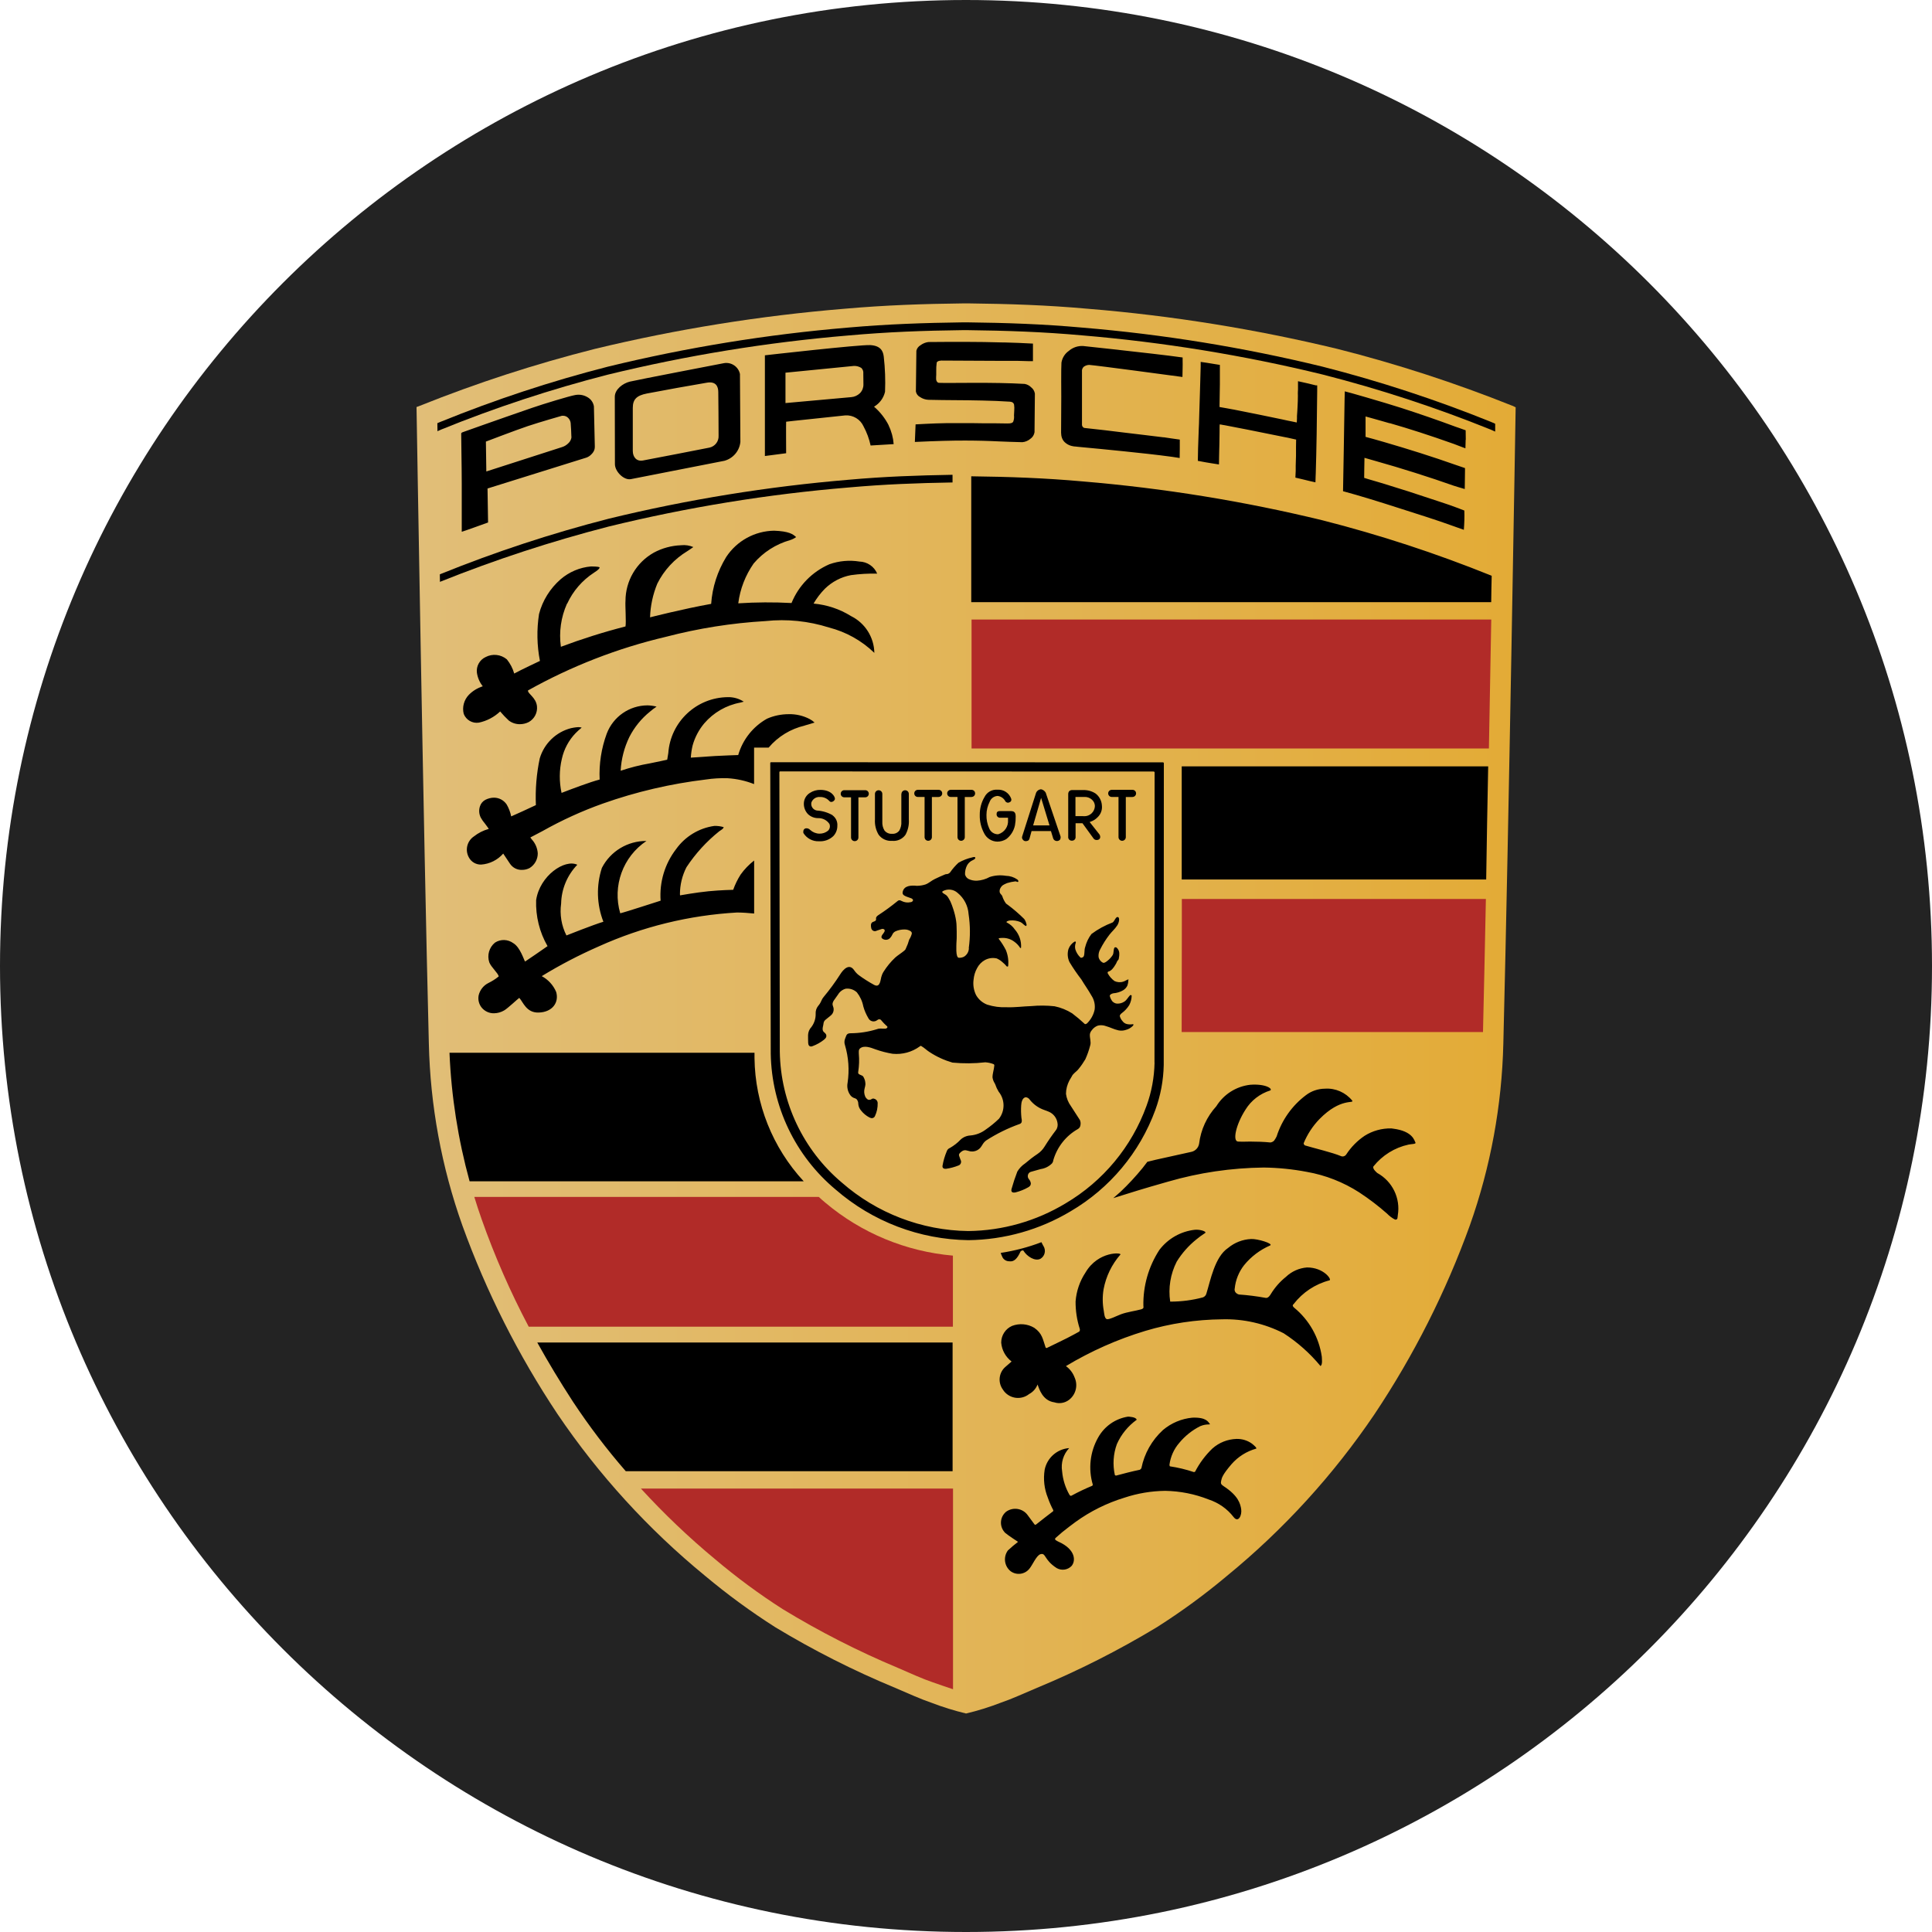 <?xml version="1.0" encoding="UTF-8"?>
<svg id="Layer_1" xmlns="http://www.w3.org/2000/svg" version="1.1" xmlns:xlink="http://www.w3.org/1999/xlink" viewBox="0 0 32 32">
  <!-- Generator: Adobe Illustrator 29.0.0, SVG Export Plug-In . SVG Version: 2.1.0 Build 186)  -->
  <defs>
    <style>
      .st0 {
        fill: #b12b28;
      }

      .st1 {
        fill: #232323;
      }

      .st2 {
        fill-rule: evenodd;
      }

      .st3 {
        fill: url(#linear-gradient);
      }
    </style>
    <linearGradient id="linear-gradient" x1="6.899" y1="84.703" x2="25.104" y2="84.703" gradientTransform="translate(0 -68)" gradientUnits="userSpaceOnUse">
      <stop offset="0" stop-color="#e1be78"/>
      <stop offset="1" stop-color="#e3ab36"/>
    </linearGradient>
  </defs>
  <g id="Layer_11" data-name="Layer_1">
    <path class="st1" d="M32,16c0,2.209-.448,4.314-1.257,6.228s-1.981,3.638-3.429,5.086-3.172,2.619-5.086,3.429-4.019,1.257-6.228,1.257-4.314-.448-6.228-1.257-3.638-1.981-5.086-3.429-2.619-3.172-3.429-5.086-1.257-4.019-1.257-6.228.448-4.314,1.257-6.228c.809-1.914,1.981-3.638,3.429-5.086s3.172-2.619,5.086-3.429c1.914-.81,4.019-1.257,6.228-1.257s4.314.448,6.228,1.257c1.914.809,3.638,1.981,5.086,3.429s2.619,3.172,3.429,5.086,1.257,4.019,1.257,6.228Z"/>
  </g>
  <g id="Layer_2">
    <g>
      <path class="st3" d="M25.047,6.72c-.943-.377-1.91-.692-2.895-.941-1.359-.328-2.741-.551-4.134-.665-.683-.061-1.3-.081-1.987-.089h-.058c-.687.008-1.304.029-1.987.089-1.393.115-2.776.337-4.134.665-.985.249-1.952.563-2.895.941-.039.016-.058.022-.058.022,0,0,.115,7.048.204,10.54.023,1.028.21,2.046.555,3.015.398,1.102.928,2.152,1.578,3.127.681,1.006,1.504,1.908,2.444,2.678.368.308.756.592,1.161.85.635.384,1.298.719,1.983,1.003.227.097.424.187.604.248.187.072.378.131.573.178.195-.046.386-.106.573-.178.18-.061.377-.152.604-.248.685-.284,1.348-.62,1.983-1.003.405-.257.793-.541,1.161-.85.94-.769,1.763-1.672,2.444-2.678.651-.975,1.181-2.025,1.579-3.127.344-.969.531-1.987.555-3.015.089-3.492.204-10.536.204-10.536-.018-.009-.036-.018-.055-.026h-.002Z"/>
      <path class="st0" d="M15.783,24.655h-5.168c.384.419.795.811,1.232,1.173.354.299.727.575,1.117.824.61.372,1.248.697,1.907.973.218.094.408.182.581.24.125.043.237.083.333.114h0v-3.325h-.002ZM15.783,20.797c-.777-.068-1.515-.373-2.112-.876-.037-.03-.074-.064-.109-.096h-5.706c.038.124.078.247.122.371.216.611.476,1.205.779,1.778h7.026v-1.177ZM24.612,14.89h-5.037v.39l-.003,1.814h4.991c.015-.645.032-1.401.048-2.204h0ZM24.7,10.261h-8.608v2.136h8.569c.014-.741.027-1.468.039-2.136h0Z"/>
      <path class="st2" d="M24.766,7.149c-.018-.009-.037-.017-.056-.025l-.016-.007c-.908-.367-1.839-.672-2.788-.914-1.307-.319-2.638-.535-3.979-.648-.658-.059-1.252-.079-1.913-.087h-.056c-.662.008-1.255.03-1.913.089-1.341.113-2.672.33-3.98.649-.942.242-1.866.546-2.766.912l-.013.007c-.014.004-.027.01-.04.018l-.002-.134.055-.023c.901-.366,1.825-.671,2.766-.912,1.308-.319,2.638-.535,3.98-.648.658-.058,1.252-.078,1.913-.087h.054c.662.008,1.255.028,1.913.087,1.341.112,2.672.328,3.98.647.949.242,1.88.547,2.788.914l.016.007c.019.007.038.015.056.025v.129h0Z"/>
      <path class="st2" d="M15.777,7.991c-.585.01-1.128.03-1.719.083-1.342.111-2.673.328-3.98.648-.946.244-1.876.548-2.783.912-.003.001-.005.003-.008.004l-.002-.125.014-.006c.907-.367,1.837-.673,2.785-.916,1.306-.318,2.635-.533,3.974-.645.593-.053,1.135-.072,1.719-.082v.128h0Z"/>
      <path d="M24.276,7.282c0,.039-.002.106-.004.143h-.002l-.111-.042-.078-.03-.009-.003c-.192-.068-.377-.132-.552-.188s-.341-.108-.497-.152h-.008l-.136-.039-.142-.04-.119-.033v.338l.074.02.052.014.091.026.091.026c.2.058.4.119.599.182s.395.129.588.197l.047.016.105.036v.046c0,.04-.004.301-.004.301l-.006-.002-.102-.03-.071-.022c-.203-.072-.418-.143-.638-.213s-.445-.137-.669-.2l-.175-.05-.003.166-.002.162v.004l.071.022.137.04.134.04.054.017.054.017c.193.059.379.118.558.179s.367.117.528.179l.017.006.018.007.03.012.058.022c.004.106,0,.212-.008.318h-.004l-.102-.036-.02-.007-.019-.007c-.326-.119-.651-.218-.942-.312s-.648-.205-.914-.276v-.008c.002-.144.007-.416.012-.673s.014-.952.017-.973c.029.004.644.181.94.276.296.096.596.199.889.308l.011.004.067.023.095.034h0c0,.039.002.118.002.156h-.002ZM21.803,6.385c-.044-.012-.089-.023-.134-.033s-.128-.029-.17-.038v.112c0,.02,0,.04-.002.061s0,.04,0,.061v.017c0,.053-.002.106-.005.16s-.005.109-.01.165v.038l-.003.069h-.003l-.081-.017-.061-.012-.05-.011-.05-.011c-.122-.025-.251-.052-.382-.079s-.265-.054-.395-.079l-.019-.004-.019-.003-.097-.018-.097-.017-.026-.005.003-.191.003-.185v-.321h0l-.081-.013-.061-.01-.074-.012c-.025-.004-.078-.012-.102-.015v.078c-.003.095-.007.23-.011.383s-.01.323-.015.49c0,.049-.003.096-.005.143s-.003.091-.005.134c-.003.072-.005.139-.007.2s-.003.159-.004.207v.004c.018.003.068.013.085.016l.049.009.084.014c.03.005.091.015.127.02h.005l.002-.125.002-.095s.002-.052.003-.118.003-.147.003-.209v-.038c0-.02,0-.064.002-.076v-.002c.008,0,.04.007.052.009l.012.002.014.002c.061.011.209.04.392.076s.403.081.606.122l.026.005.026.005.067.015.067.015h.004c0,.018-.002.101-.002.119v.098c0,.04,0,.076-.002.112s-.002.07-.003.106v.085l-.002.04-.003.066v.005l.103.024.07.017.061.015.098.022v-.002l.003-.098.002-.047c.006-.194.011-.417.015-.652s.007-.481.009-.722v-.085h-.003l-.012-.002v.004ZM18.531,5.795c-.274-.03-.493-.053-.591-.064-.086-.005-.172.024-.237.081-.065.045-.109.115-.122.194-.007.07-.003.567-.003.567l-.003.594c0,.03.005.06.015.088.01.026.025.05.045.069.033.031.073.053.117.063.024.006.048.009.072.01h0l.017.002.017.002c.243.023.503.047.769.075s.519.054.79.091l.122.019.002-.164v-.141l-.142-.02-.107-.016-.012-.002h-.012c-.211-.027-.42-.05-.647-.078s-.436-.054-.653-.076c-.013,0-.025-.008-.033-.017-.009-.01-.014-.022-.014-.035v-.882c-.004-.03.007-.06.03-.081.027-.019.058-.03.091-.03.141.011,1.351.174,1.543.2l.003-.15c.002-.041,0-.081,0-.124v-.049c-.26-.037-.704-.086-1.062-.126h.005ZM14.719,7.048c.047.096.075.201.083.308l-.382.023c-.024-.111-.063-.217-.117-.317-.053-.117-.172-.189-.3-.182-.165.019-.979.102-.982.105s0,.522,0,.522l-.176.023-.176.023v-1.668s1.572-.179,1.746-.169.213.102.223.193c.022.193.029.387.021.58-.024.104-.09.193-.182.247.101.087.184.193.244.312h-.002ZM14.299,6.185c.004-.034-.009-.068-.033-.091-.037-.023-.08-.035-.123-.033l-1.133.112v.503l.544-.049.544-.049c.055-.004.107-.028.147-.067.037-.039.057-.09.056-.143l-.002-.184h0ZM12.256,6.197c0,.078.007,1.045.007,1.123-.015.149-.12.272-.264.312-.147.028-1.434.282-1.55.304s-.264-.126-.264-.249-.002-1.115-.002-1.115c0-.123.134-.223.249-.251s1.471-.289,1.559-.306c.124-.021.242.06.266.184h0v-.002ZM11.897,6.494c0-.095-.041-.18-.186-.156-.186.03-.795.14-.998.18-.167.033-.232.095-.232.238v.713c0,.102.063.178.169.158s.998-.191,1.1-.213c.093-.02.158-.104.152-.199.002-.095-.005-.67-.005-.72h0ZM16.976,6.359c-.13-.008-.274-.012-.416-.015s-.29-.003-.429-.003c-.089,0-.572.004-.582,0-.01-.002-.019-.007-.026-.014-.012-.016-.019-.035-.018-.055,0-.021,0-.042.002-.062v-.061c-.001-.048.001-.096.008-.144.009-.02.03-.03.078-.033.036,0,.625.002,1.024.005h.145c.113-.003.247.007.347.005v-.291c-.176-.01-.294-.014-.469-.019h-.032c-.098-.003-.205-.005-.312-.007-.417-.006-.87,0-.919,0-.048.006-.093.025-.132.054-.034.02-.059.053-.067.091l-.004.337-.004.337c.007.039.032.073.067.091.041.028.09.045.14.047.073.002.148.003.222.004l.216.002c.146,0,.3.003.454.006s.309.009.458.019c.043.003.061.02.069.047.005.034.006.068.003.102l-.002.039-.002.039c.004.036,0,.073-.014.107-.013.02-.04.027-.095.027-.003,0-.152-.003-.21-.003h-.184l-.217-.003h-.218c-.125,0-.246,0-.358.005s-.24.01-.334.016l-.012.291c.161-.008.334-.014.469-.018s.258-.005.369-.005.203.002.292.004.174.006.262.01l.182.007.206.006c.048-.004.094-.023.131-.054.038-.025.064-.066.071-.111l.003-.32.003-.32c-.007-.041-.028-.078-.061-.103-.029-.03-.066-.049-.107-.057h.003ZM9.837,6.73l.015.664c0,.016-.001.032-.005.048-.009.03-.025.057-.048.079-.023.026-.052.046-.085.058l-1.639.512.009.563s-.412.149-.436.154v-.79c0-.289-.011-.821-.009-.835s.009-.019.032-.027.525-.188,1.146-.402c.185-.064.617-.195.705-.21.071-.015.146-.003.209.035.057.032.096.088.106.152h0ZM9.464,7.238c0-.046-.008-.187-.012-.233-.004-.03-.018-.059-.039-.081-.022-.024-.052-.037-.084-.038h-.02s-.368.105-.565.171-.696.257-.696.257c0,0,.007.484.007.495l1.258-.405c.037-.012.071-.033.099-.061.031-.027.05-.065.054-.106h-.002ZM14.929,13.15v.459c.004.051-.008.102-.033.147-.028.038-.074.059-.122.054-.048.004-.094-.017-.124-.054-.027-.044-.039-.095-.036-.147v-.459c0-.034-.027-.061-.061-.061s-.061.027-.061.061v.421c-.006.089.015.178.061.255.052.07.136.108.223.101.087.009.172-.03.222-.101.042-.078.062-.166.055-.255v-.421c0-.034-.027-.061-.061-.061s-.061.027-.061.061h-.002ZM15.547,13.2c.032,0,.059-.026.059-.059s-.026-.059-.059-.059h-.345c-.032,0-.059.026-.059.059s.026.059.059.059h.112v.665c0,.034.027.061.06.061.034,0,.061-.027.061-.06h0v-.665h.112ZM16.092,13.2c.032,0,.059-.026.059-.059s-.026-.059-.059-.059h-.345c-.032,0-.059.026-.059.059s.026.059.059.059h.112v.665c0,.034.027.061.06.061.034,0,.061-.027.061-.06h0v-.665h.112ZM16.751,13.434h-.187c-.051,0-.057.026-.057.049-.003.031.02.058.05.061h.139v.037c.009.108-.059.207-.163.237-.066.002-.126-.038-.15-.1-.031-.07-.046-.145-.044-.222,0-.075.019-.149.053-.216.02-.055.071-.093.13-.097.055.005.103.038.129.087.014.024.044.032.068.019.024-.007.038-.032.031-.056h0c-.033-.098-.127-.16-.229-.153-.09-.007-.175.041-.215.122-.053.089-.079.192-.078.295-.003.105.022.209.071.302.041.085.127.14.221.141.051,0,.102-.015.146-.041.074-.056.126-.138.145-.229.009-.049.013-.099.012-.149,0-.04-.01-.086-.071-.086h0ZM18.758,13.2c.032,0,.059-.026.059-.059s-.026-.059-.059-.059h-.344c-.032,0-.059.026-.059.059s.026.059.059.059h.112v.665c0,.034.027.061.06.061.034,0,.061-.027.061-.06h0v-.665h.111ZM18.049,13.615l.019-.007c.043-.015.081-.04.113-.073.052-.05.078-.121.07-.192-.004-.079-.042-.152-.105-.2-.06-.039-.131-.059-.203-.057h-.185c-.018-.001-.036.006-.049.019-.011.013-.016.03-.016.047v.707c-.004.032.019.061.051.065h.01c.032.002.059-.022.061-.053v-.236h.114l.182.251c.012.018.032.028.054.027.036,0,.057-.019.058-.05,0-.02-.008-.039-.022-.054l-.154-.195h.002ZM17.813,13.519v-.319h.146c.046-.003.091.013.126.044.031.027.049.065.05.106-.003.097-.084.173-.181.169-.005,0-.01,0-.014-.001h-.127ZM17.326,13.143c-.013-.037-.046-.064-.085-.07-.041.004-.075.033-.085.073l-.226.709c-.005.017-.002.036.01.05.01.015.025.025.043.027.03,0,.058-.004.069-.043l.034-.124h.321l.037.122c.009.026.033.043.061.043.021,0,.04-.008.053-.024.011-.021.013-.045.003-.067l-.236-.696h0ZM17.361,13.671h-.249l.132-.456.139.456h-.022ZM13.791,13.503c-.08-.046-.169-.073-.261-.078-.06-.01-.102-.067-.092-.127v-.003c.021-.062.081-.101.146-.094.058-.002.114.023.152.066.033.04.093-.004.093-.037,0-.038-.059-.145-.237-.147-.064-.002-.126.016-.179.051-.056.035-.092.094-.098.159-.006.07.018.14.067.191.045.043.105.067.168.067.075-.003.146.033.188.096.016.039.007.083-.023.112-.04.033-.091.05-.143.049-.056-.001-.11-.023-.152-.061-.02-.023-.051-.033-.08-.026-.043.015-.036.067-.033.077.055.088.152.14.256.136.089.006.176-.025.24-.086.043-.046.067-.107.066-.17.006-.068-.025-.134-.08-.174h.002,0ZM14.331,13.206c.032,0,.059-.026.059-.059s-.026-.059-.059-.059h-.347c-.032,0-.059.026-.059.059s.026.059.059.059h.112v.665c0,.034.027.061.061.061s.061-.027.061-.061v-.665h.113ZM9.395,9.997c.096-.208.249-.385.441-.51.093-.058.097-.082.095-.088s-.017-.016-.142-.017c-.186.016-.362.091-.504.213-.174.152-.299.352-.357.575-.04.258-.035.521.015.777,0,0-.318.149-.426.209-.024-.086-.066-.165-.122-.235-.099-.083-.238-.098-.352-.038-.099.046-.157.151-.144.259.012.082.045.16.097.225-.087.028-.166.076-.23.141-.081.084-.114.204-.085.317.04.101.144.161.251.144.132-.028.254-.092.352-.185.045.053.092.103.143.15.052.04.117.061.182.061.052,0,.103-.012.15-.036.093-.053.146-.155.135-.261-.016-.149-.157-.208-.149-.262.716-.401,1.484-.7,2.283-.888.54-.141,1.094-.229,1.651-.261.355-.038.713-.001,1.053.107.28.072.537.215.745.415l.005.005c-.005-.26-.154-.495-.387-.61-.187-.117-.4-.187-.62-.207.052-.089.115-.172.188-.246.119-.116.269-.195.432-.225.144-.02.289-.028.434-.025-.05-.119-.166-.197-.295-.2-.167-.027-.338-.011-.497.045-.285.124-.51.354-.627.642-.294-.016-.588-.014-.882.005.03-.237.118-.464.255-.66.158-.186.368-.32.603-.387.036-.011.07-.028.1-.05-.05-.048-.117-.097-.365-.106-.32.005-.617.168-.793.436-.144.235-.23.501-.249.776-.47.084-1.012.223-1.012.223.006-.192.047-.381.12-.558.111-.223.284-.409.497-.538,0,0,.081-.053.1-.068-.064-.027-.134-.038-.204-.03-.157.006-.311.047-.45.122-.29.162-.47.468-.47.8-.007.072.014.355,0,.423-.363.093-.72.206-1.07.337-.034-.243.001-.49.101-.714l.004-.002ZM13.327,12.017s.119-.033.165-.049c-.024-.023-.051-.042-.081-.058-.107-.056-.227-.084-.347-.081-.124,0-.247.025-.36.075-.232.13-.403.346-.477.602,0,0-.279.009-.385.016l-.4.027c.004-.068.014-.136.03-.202.037-.134.103-.259.192-.365.154-.18.365-.302.599-.345.021-.005.043-.011.056-.015-.078-.051-.169-.077-.262-.075-.521.004-.951.408-.988.927-.005.032-.018.109-.018.109,0,0-.198.044-.289.061-.163.028-.324.069-.482.122.01-.193.059-.383.143-.557.083-.163.199-.306.341-.421.035-.03.072-.058.111-.084-.05-.013-.101-.02-.152-.021-.299.002-.566.187-.673.467-.09.244-.13.503-.118.762-.15.037-.492.167-.631.221-.04-.186-.039-.379.005-.564.035-.16.114-.308.228-.426.032-.032.065-.063.1-.091-.009-.003-.039-.021-.177.009-.248.064-.444.254-.517.5-.054.254-.075.515-.064.774-.085.042-.36.166-.409.187-.014-.069-.039-.135-.074-.196-.047-.071-.126-.114-.211-.114-.049,0-.098.013-.142.035-.044.023-.077.063-.091.11-.02.061-.015.128.014.185.02.036.043.069.07.1.02.025.063.087.063.087-.09.025-.174.067-.247.125-.113.076-.149.225-.085.344.039.077.12.125.206.122.141-.01.272-.076.365-.182,0,0,.097.146.112.168.044.066.119.105.199.102.044,0,.086-.01.125-.03.085-.052.137-.145.136-.245-.006-.087-.042-.169-.101-.232l-.022-.03.2-.105c.32-.18.654-.333,1-.456.553-.196,1.125-.329,1.708-.399.12-.018.24-.025.361-.021.15.009.297.042.437.097v-.604h.241c.154-.183.364-.311.597-.365h0ZM12.491,14.252v.879c-.088-.009-.198-.017-.284-.017-.791.045-1.567.235-2.289.561-.326.143-.642.307-.945.493.107.057.192.15.239.262.05.173-.061.334-.289.341-.205.007-.258-.174-.322-.243-.019.01-.192.175-.251.208-.051.03-.108.046-.167.047-.079.002-.155-.033-.205-.094-.046-.057-.064-.131-.05-.203.021-.089.081-.165.163-.205.061-.03.118-.066.17-.109-.014-.058-.126-.152-.157-.233-.039-.118-.002-.247.094-.326.093-.061.214-.057.304.009.116.069.177.283.195.304.064-.044.258-.173.372-.255-.133-.231-.198-.495-.189-.762.061-.408.476-.685.682-.586-.167.173-.263.403-.268.643-.025.181.005.365.088.528,0,0,.447-.178.612-.227-.111-.285-.12-.6-.025-.892.142-.276.427-.448.738-.446-.391.262-.566.747-.434,1.198.091-.021.606-.19.669-.209-.022-.307.069-.611.257-.855.149-.208.377-.347.631-.383.053-.002.105.005.156.02-.001.014-.015.03-.041.047l-.03.02c-.212.169-.396.371-.545.597-.071.138-.108.292-.108.447l.002.019s.266-.048.471-.068.409-.024.409-.024c.031-.088.072-.172.122-.251.063-.089.14-.168.226-.235h-.001ZM21.04,18.061c-.17.053-.316.165-.41.317-.16.248-.219.524-.124.53.065.004.174,0,.199,0,.113,0,.227.004.339.015.022-.004.043-.014.059-.03.016-.022.03-.045.042-.07.087-.273.257-.512.486-.684.09-.069.201-.106.314-.107.173-.012.341.062.451.196.04.058-.188-.054-.543.309-.111.115-.199.25-.26.398-.003.009.011.034.022.037.164.049.451.116.596.177.032.014.07,0,.088-.029.08-.122.183-.227.304-.308.132-.083.285-.125.441-.122l.03.004c.331.042.353.203.37.23s-.073.024-.114.034c-.23.05-.435.178-.582.362-.022.04.065.109.065.109.25.138.386.418.339.699-.006.05,0,.073-.044.073-.049-.025-.094-.058-.132-.098-.146-.129-.301-.247-.464-.354-.263-.169-.558-.285-.866-.339-.236-.045-.475-.069-.714-.072-.537.006-1.07.084-1.586.234-.094.026-.43.122-.725.216l-.182.057.119-.104c.13-.123.252-.255.365-.393l.081-.105.139-.034.596-.132c.064-.017.111-.069.122-.134.028-.231.128-.448.285-.62.123-.199.331-.33.563-.356.266-.019.375.072.33.094h.001ZM16.754,22.55c-.098-.075-.161-.188-.171-.312,0-.12.07-.229.18-.277.121-.046.257-.035.368.032.134.094.14.188.188.327.005.004.011.007.017.008.115-.058.318-.15.456-.227l.073-.04s.03-.009.019-.052c-.047-.146-.07-.299-.069-.453.013-.17.069-.335.163-.477.213-.365.618-.333.578-.298-.142.163-.237.36-.277.572-.02.118-.019.24.003.358.008.053.012.117.045.136s.161-.049.241-.079c.101-.038.24-.055.332-.081.054-.015.038-.044.038-.055-.007-.33.085-.654.266-.931.142-.186.353-.306.586-.332.085-.009.208.03.169.055-.05.032-.099.067-.144.105-.128.103-.238.227-.325.368-.104.204-.142.436-.108.662.184,0,.367-.023.544-.071.028-.011.049-.035.056-.064.066-.21.137-.606.359-.754.108-.09.242-.142.382-.148.103-.006.375.076.314.107-.167.072-.315.184-.43.325-.088.112-.142.246-.156.387-.017.078.069.1.069.1.149.01.297.029.444.056.044.008.077-.05.087-.067.066-.107.149-.202.248-.281.095-.091.219-.146.35-.156.275,0,.412.199.373.213-.236.061-.445.199-.594.392-.009.011-.034.024.007.061.249.204.412.493.458.811,0,.026.017.137-.022.155-.175-.211-.38-.393-.61-.542-.315-.161-.666-.241-1.019-.231-.431.004-.86.068-1.273.192-.46.139-.902.335-1.314.583.066.047.116.113.144.189.059.13.02.285-.094.371-.069.052-.16.067-.242.04-.199-.028-.253-.231-.278-.295-.026.068-.076.124-.14.158-.128.102-.314.08-.416-.048-.007-.008-.013-.017-.018-.026-.087-.119-.068-.285.045-.379.083-.071.098-.085.098-.085h0v-.002ZM17.445,25.012c-.035-.066-.065-.134-.089-.204-.06-.147-.078-.308-.053-.465.04-.197.206-.343.406-.358-.097.103-.14.245-.117.385.012.138.054.271.123.391.017.022.028.014.036.01.11-.06.224-.114.34-.162.006-.005.009-.012.009-.019-.077-.261-.046-.542.088-.779.103-.186.285-.314.495-.347h0c.009,0,.136.004.144.052-.143.103-.257.242-.328.403-.06.163-.071.341-.034.51,0,.005.016.013.023.011.13-.035.256-.068.391-.096.011-.006.02-.015.026-.026.049-.244.174-.465.358-.633.138-.116.307-.187.486-.204.233-.009.263.072.289.103.017.021-.049-.008-.159.038-.133.067-.251.161-.346.276-.089.102-.145.228-.163.362,0,.009.003.026.008.027.134.02.267.052.395.095.008,0,.016-.002.022-.007.074-.143.17-.272.286-.383.111-.099.253-.155.401-.159.091-.002.181.025.255.079,0,0,.091.071.069.082-.158.044-.299.133-.407.256-.158.184-.162.231-.172.274s-.007.061.039.091c.248.161.278.295.292.382.015.097-.045.233-.125.131-.105-.137-.25-.238-.414-.292-.23-.091-.474-.139-.721-.143-.229.003-.456.041-.673.113-.292.089-.566.225-.813.404-.035.027-.072.054-.108.081-.076.057-.15.118-.22.182-.03.03.022.048.045.061.286.126.293.318.219.404-.064.066-.165.08-.245.035-.217-.139-.176-.26-.271-.23-.066.02-.132.182-.182.24-.076.095-.212.113-.31.042-.105-.083-.126-.235-.047-.344.054-.051.11-.098.169-.143-.012-.009-.155-.1-.213-.149-.093-.093-.094-.243,0-.336.005-.005.009-.009.014-.013.115-.084.276-.059.359.056,0,0,.002.002.002.003,0,0,.103.141.111.15s.019.008.03-.002c.041-.035.259-.202.274-.213.007-.005.009-.014.005-.021h.002ZM18.769,16.963c-.032.006-.065.006-.098,0-.033-.006-.062-.025-.081-.053-.021-.023-.035-.051-.043-.081,0-.019.018-.036.033-.048.049-.036.092-.082.124-.134.025-.048.039-.101.04-.155,0-.009-.019-.014-.026-.008-.033.032-.055.08-.094.105-.036.024-.078.036-.122.034-.03-.002-.057-.016-.078-.038-.019-.025-.033-.053-.041-.083-.009-.026.03-.045.057-.05.057-.004.112-.021.161-.049.032-.019.058-.047.073-.081.009-.027.014-.055.015-.083,0-.013.007-.02-.005-.016-.03.01-.051.028-.077.035-.048.017-.102.013-.148-.009-.046-.034-.084-.077-.111-.127-.006-.009,0-.029.01-.03.046-.009.087-.061.122-.122.008-.012.014-.026.019-.039.007-.018.028-.036.03-.044.008-.036.012-.073.009-.11-.004-.031-.019-.06-.043-.081-.006-.007-.03-.009-.036,0-.021.038-.008.087-.03.124-.025.039-.058.073-.095.101-.019.014-.046.034-.067.024-.036-.018-.062-.052-.071-.091-.005-.047.005-.094.029-.134.043-.085.094-.165.152-.24.043-.055.088-.091.128-.152.027-.04.048-.125.012-.138s-.057.071-.089.089c-.125.047-.243.111-.35.191-.05.065-.085.14-.105.22-.016.043-.005.108-.023.15-.007.016-.04.03-.053.021-.04-.037-.07-.085-.086-.137-.009-.036-.006-.074.007-.108.005-.014-.005-.027-.016-.021-.049.027-.086.072-.105.125-.021.071-.015.148.017.215.06.1.126.196.197.288.052.088.119.18.165.264.047.07.067.155.054.239-.019.087-.064.165-.128.227-.008.005-.026.014-.034.008-.067-.063-.137-.122-.21-.177-.089-.056-.188-.096-.291-.117-.128-.014-.258-.015-.386-.003-.135.004-.27.024-.406.019-.11.005-.22-.01-.324-.043-.078-.03-.144-.086-.185-.16-.038-.078-.052-.165-.041-.25.006-.07.026-.138.061-.199.029-.054.072-.099.126-.129.061-.033.131-.043.198-.027.033.015.064.034.091.059.027.022.053.047.075.074.003.004.021,0,.022-.005.01-.091-.003-.183-.038-.268-.034-.066-.073-.128-.119-.186-.004-.014.038-.013.053-.014.073-.004.145.017.204.061.04.028.074.064.1.105.003.004.014,0,.014-.005.007-.111-.031-.219-.104-.302-.033-.048-.077-.086-.129-.113-.03-.011.022-.035.049-.035.058-.006.117.003.171.025.019.009.037.022.052.038.011.01.023.019.036.027.01.006.02-.012.016-.023-.007-.033-.019-.064-.038-.091-.086-.085-.177-.164-.274-.236-.011-.007-.021-.014-.03-.023-.027-.037-.047-.078-.061-.122-.006-.017-.03-.033-.04-.056-.006-.023-.004-.048.007-.07.028-.053.054-.062.113-.088.045-.014.091-.024.138-.029.014-.002.029.014.043.009.008-.002.012-.023-.011-.04-.056-.039-.122-.06-.19-.061-.09-.015-.182-.008-.268.02-.064.036-.136.056-.209.061-.048.002-.095-.007-.138-.027-.031-.015-.053-.043-.061-.077-.002-.055.011-.11.038-.158.022-.035.053-.062.091-.078.025-.013.043-.023.041-.041s-.037-.01-.05-.005c-.081.018-.158.048-.229.089-.052.048-.098.101-.138.159-.009.011-.021.019-.033.024-.016.007-.03.003-.048.009-.057.022-.116.051-.172.077s-.1.071-.157.091c-.044.014-.09.021-.137.022h-.004c-.091-.009-.213-.008-.235.102-.006.022.004.046.024.057.016.01.033.018.051.024l.057.02c.013.003.025.01.034.02l.003.005.002.005v.01c-.006.016-.022.027-.04.028-.05.011-.102.004-.147-.019l-.01-.005c-.02-.013-.047-.009-.063.009-.099.081-.203.157-.31.227-.011.007-.022.015-.03.025-.006.007-.01.015-.012.023-.001.007-.001.014,0,.022.004.025-.025.036-.044.042-.022.006-.039.025-.04.049-.002.018,0,.036.004.054.005.034.037.058.071.052.007-.001.014-.003.02-.007.027-.01.053-.019.081-.027.015-.006.031-.003.044.007.002.002.004.004.005.006l.002.005v.005c0,.008,0,.016-.005.023-.01.017-.022.034-.035.05-.013.019-.022.045,0,.061.038.03.092.028.127-.006.017-.018.031-.038.041-.061.01-.024.029-.042.052-.053.046-.02.095-.03.144-.03h.003c.035-.001.069.008.099.026.009.005.016.013.021.023l.002.007v.015c-.009.034-.023.066-.042.095-.009.021-.014.048-.024.074s-.024.054-.032.075-.012.023-.03.039c-.043.036-.103.073-.145.11-.076.071-.142.152-.197.24-.017.028-.029.058-.037.09v.003c-.016.077-.03.17-.122.118-.087-.048-.171-.101-.251-.16-.03-.023-.055-.051-.076-.082-.08-.116-.178-.013-.23.071-.083.13-.175.255-.274.374-.016.019-.029.04-.038.063-.013.032-.032.062-.055.088-.028.036-.042.082-.039.127.002.079-.023.156-.07.219-.035.036-.054.084-.056.134,0,.043,0,.087.002.13.002.032.014.061.051.059.008,0,.017-.004.025-.007.067-.025.129-.06.185-.104.008-.007.016-.014.023-.022.018-.018.022-.045.012-.067-.003-.006-.007-.012-.012-.017-.004-.004-.008-.008-.012-.012-.014-.009-.025-.023-.03-.039,0-.004-.002-.007-.002-.011-.002-.015,0-.03.003-.044.005-.019.008-.038.011-.058.002-.023.013-.044.03-.059.03-.025.061-.049.091-.074.044-.036.059-.097.037-.15-.004-.01-.006-.02-.008-.03v-.016c.004-.024.015-.046.03-.065.02-.029.04-.057.061-.086.028-.047.074-.082.127-.096.068-.008.135.014.185.061.053.068.09.147.106.232.019.069.048.135.085.197.024.047.082.065.129.041.007-.004.014-.008.02-.013l.009-.005s.006-.003.009-.005c.02-.005.041.003.05.021.025.03.053.059.082.085.035.021.005.048-.024.048-.024,0-.047,0-.071-.002-.021,0-.041.002-.061.01-.142.044-.289.067-.437.068-.01,0-.019,0-.029.003-.018.003-.033.014-.041.03-.003.005-.005.011-.007.016-.005.014-.011.028-.016.042-.013.033-.014.071-.002.104.06.202.075.415.044.624-.015.075.003.153.05.213.018.021.042.037.069.044.011.003.021.009.03.016.019.022.029.05.028.079.003.041.02.079.047.11.037.047.083.085.136.113.006.003.012.005.018.007.029.013.062,0,.075-.029h0c.032-.067.047-.141.045-.216-.001-.035-.026-.065-.061-.072-.003,0-.007-.002-.01-.003-.013,0-.025.004-.034.012l-.004.002c-.006.003-.012.006-.019.007h-.02s-.007,0-.01-.002c-.003,0-.006-.003-.009-.005-.018-.013-.033-.03-.041-.051-.017-.042-.02-.088-.008-.131.003-.012.006-.025.009-.038.005-.02.006-.041.002-.061-.002-.021-.007-.042-.016-.061-.016-.034-.02-.047-.048-.056l-.009-.004c-.013-.005-.025-.011-.036-.019-.002-.002-.004-.004-.005-.006-.005-.009-.006-.02-.003-.03.015-.098.019-.198.01-.296,0-.033-.007-.067.02-.091.068-.057.182-.012.254.015.093.033.189.058.286.074h.002c.159.015.318-.028.447-.122.012-.01.014-.013.027-.005.052.03.084.066.136.099.117.077.245.135.379.174.181.017.363.016.544-.005.046.003.091.013.133.029.01.003.017.013.016.024-.005.067-.03.13-.03.196.005.036.018.071.038.101.016.03.026.073.045.102l.019.035c.105.13.108.314.006.447-.068.066-.142.126-.22.18-.074.056-.162.09-.254.098-.061.003-.12.028-.164.07-.051.054-.11.099-.174.136-.027.01-.047.032-.055.059-.031.074-.054.151-.068.231-.01.046.024.061.064.055.068-.01.134-.028.197-.053.034-.01.053-.047.043-.081-.001-.005-.003-.009-.006-.013l-.021-.058c-.002-.006-.004-.011-.005-.017v-.014c.002-.007.006-.013.01-.019.011-.014.024-.025.04-.035.018-.013.04-.019.063-.016.015.003.029.006.043.01.082.029.173-.004.217-.078.006-.009.011-.018.017-.027.016-.027.036-.05.061-.068.172-.111.357-.202.55-.271.017-.004.031-.017.037-.033.004-.024.002-.048-.004-.071-.007-.068-.009-.137-.004-.206.002-.047.019-.133.08-.134.025.004.047.018.061.039.062.079.145.138.239.171.028.01.056.02.083.032.073.033.125.101.138.181.009.043,0,.089-.027.124-.066.086-.128.176-.186.269-.029.048-.069.09-.116.122-.072.048-.141.101-.206.157-.053.035-.098.082-.13.136-.036.094-.068.189-.095.286-.016.056.019.069.068.058.074-.019.144-.047.21-.085.01-.006.019-.013.027-.022.009-.011.014-.026.014-.04-.003-.026-.014-.05-.03-.069-.024-.026-.027-.065-.008-.095.01-.015.025-.026.043-.03.053-.016.106-.03.16-.045.07-.01.135-.043.185-.093.01-.012.017-.026.02-.041h0v-.004l.003-.012c.064-.218.21-.402.407-.513.024-.014.04-.039.042-.067.005-.027.002-.055-.009-.081l-.149-.231c-.044-.06-.072-.129-.082-.203,0-.078.021-.154.057-.223.013-.02.025-.04.036-.061.026-.058.077-.078.117-.13.041-.05.078-.104.111-.16.033-.073.06-.15.08-.228.019-.059-.011-.125-.005-.187.004-.023.014-.044.029-.062.026-.037.062-.065.104-.08.044-.01.089-.008.131.008.078.022.13.053.209.071.041.008.084.006.124-.008.043-.011.082-.034.114-.066.012-.008.013-.031.002-.03h.004ZM16.048,15.702c0,.06-.032.115-.083.145-.025.012-.053.018-.081.017-.03,0-.041-.047-.044-.116v-.078c0-.033.002-.063.004-.095.002-.022.002-.046.002-.068v-.079c-.003-.057,0-.115-.009-.171-.01-.069-.027-.137-.049-.203-.013-.041-.028-.081-.045-.12-.008-.019-.023-.04-.032-.058-.009-.017-.02-.032-.034-.045-.021-.019-.05-.028-.068-.049-.006-.008,0-.018.009-.023.079-.042.177-.03.243.03.107.087.173.215.182.353.028.186.029.374.003.56h.002ZM7.779,19.566h5.533c-.515-.556-.806-1.283-.815-2.041v-.088h-5.052c.03.72.142,1.434.333,2.129,0,0,0,0,0,0ZM15.778,22.236h-6.879c.182.329.38.656.592.982.266.402.558.787.874,1.15h5.413v-2.132ZM24.65,12.693h-5.077v1.874h5.043c.008-.611.021-1.245.033-1.873h0,0ZM24.707,9.537s-.009-.005-.014-.006c-.907-.366-1.837-.671-2.784-.912-1.306-.318-2.635-.533-3.974-.645-.636-.057-1.212-.077-1.848-.085v2.085h8.612c.002-.149.004-.294.008-.436h0ZM19.26,12.627l-6.487-.002c-.013,0-.015.005-.015.018l.008,4.811c.015.871.407,1.692,1.076,2.25.611.53,1.389.826,2.198.837.597-.007,1.182-.172,1.694-.479.648-.38,1.144-.973,1.402-1.678.087-.239.134-.49.139-.744l.002-5c0-.008-.009-.014-.017-.013ZM19.123,17.601c-.005.244-.049.486-.133.715-.245.677-.718,1.247-1.338,1.614-.488.295-1.045.454-1.615.46-.772-.01-1.515-.296-2.095-.804-.639-.539-1.013-1.329-1.026-2.165l-.007-4.626c0-.012.002-.018.014-.018l6.185.002c.008,0,.015.005.016.013h0s-.002,4.808-.002,4.808h0ZM17.248,20.575c-.217.083-.443.142-.673.177h0c.006.019.013.038.022.056.018.051.067.084.122.083.074.011.13-.041.185-.164.008-.01.04-.024.047-.012.058.095.192.182.283.134.072-.044.094-.137.05-.209-.002-.003-.004-.006-.006-.009l-.029-.057h0Z"/>
    </g>
  </g>
</svg>